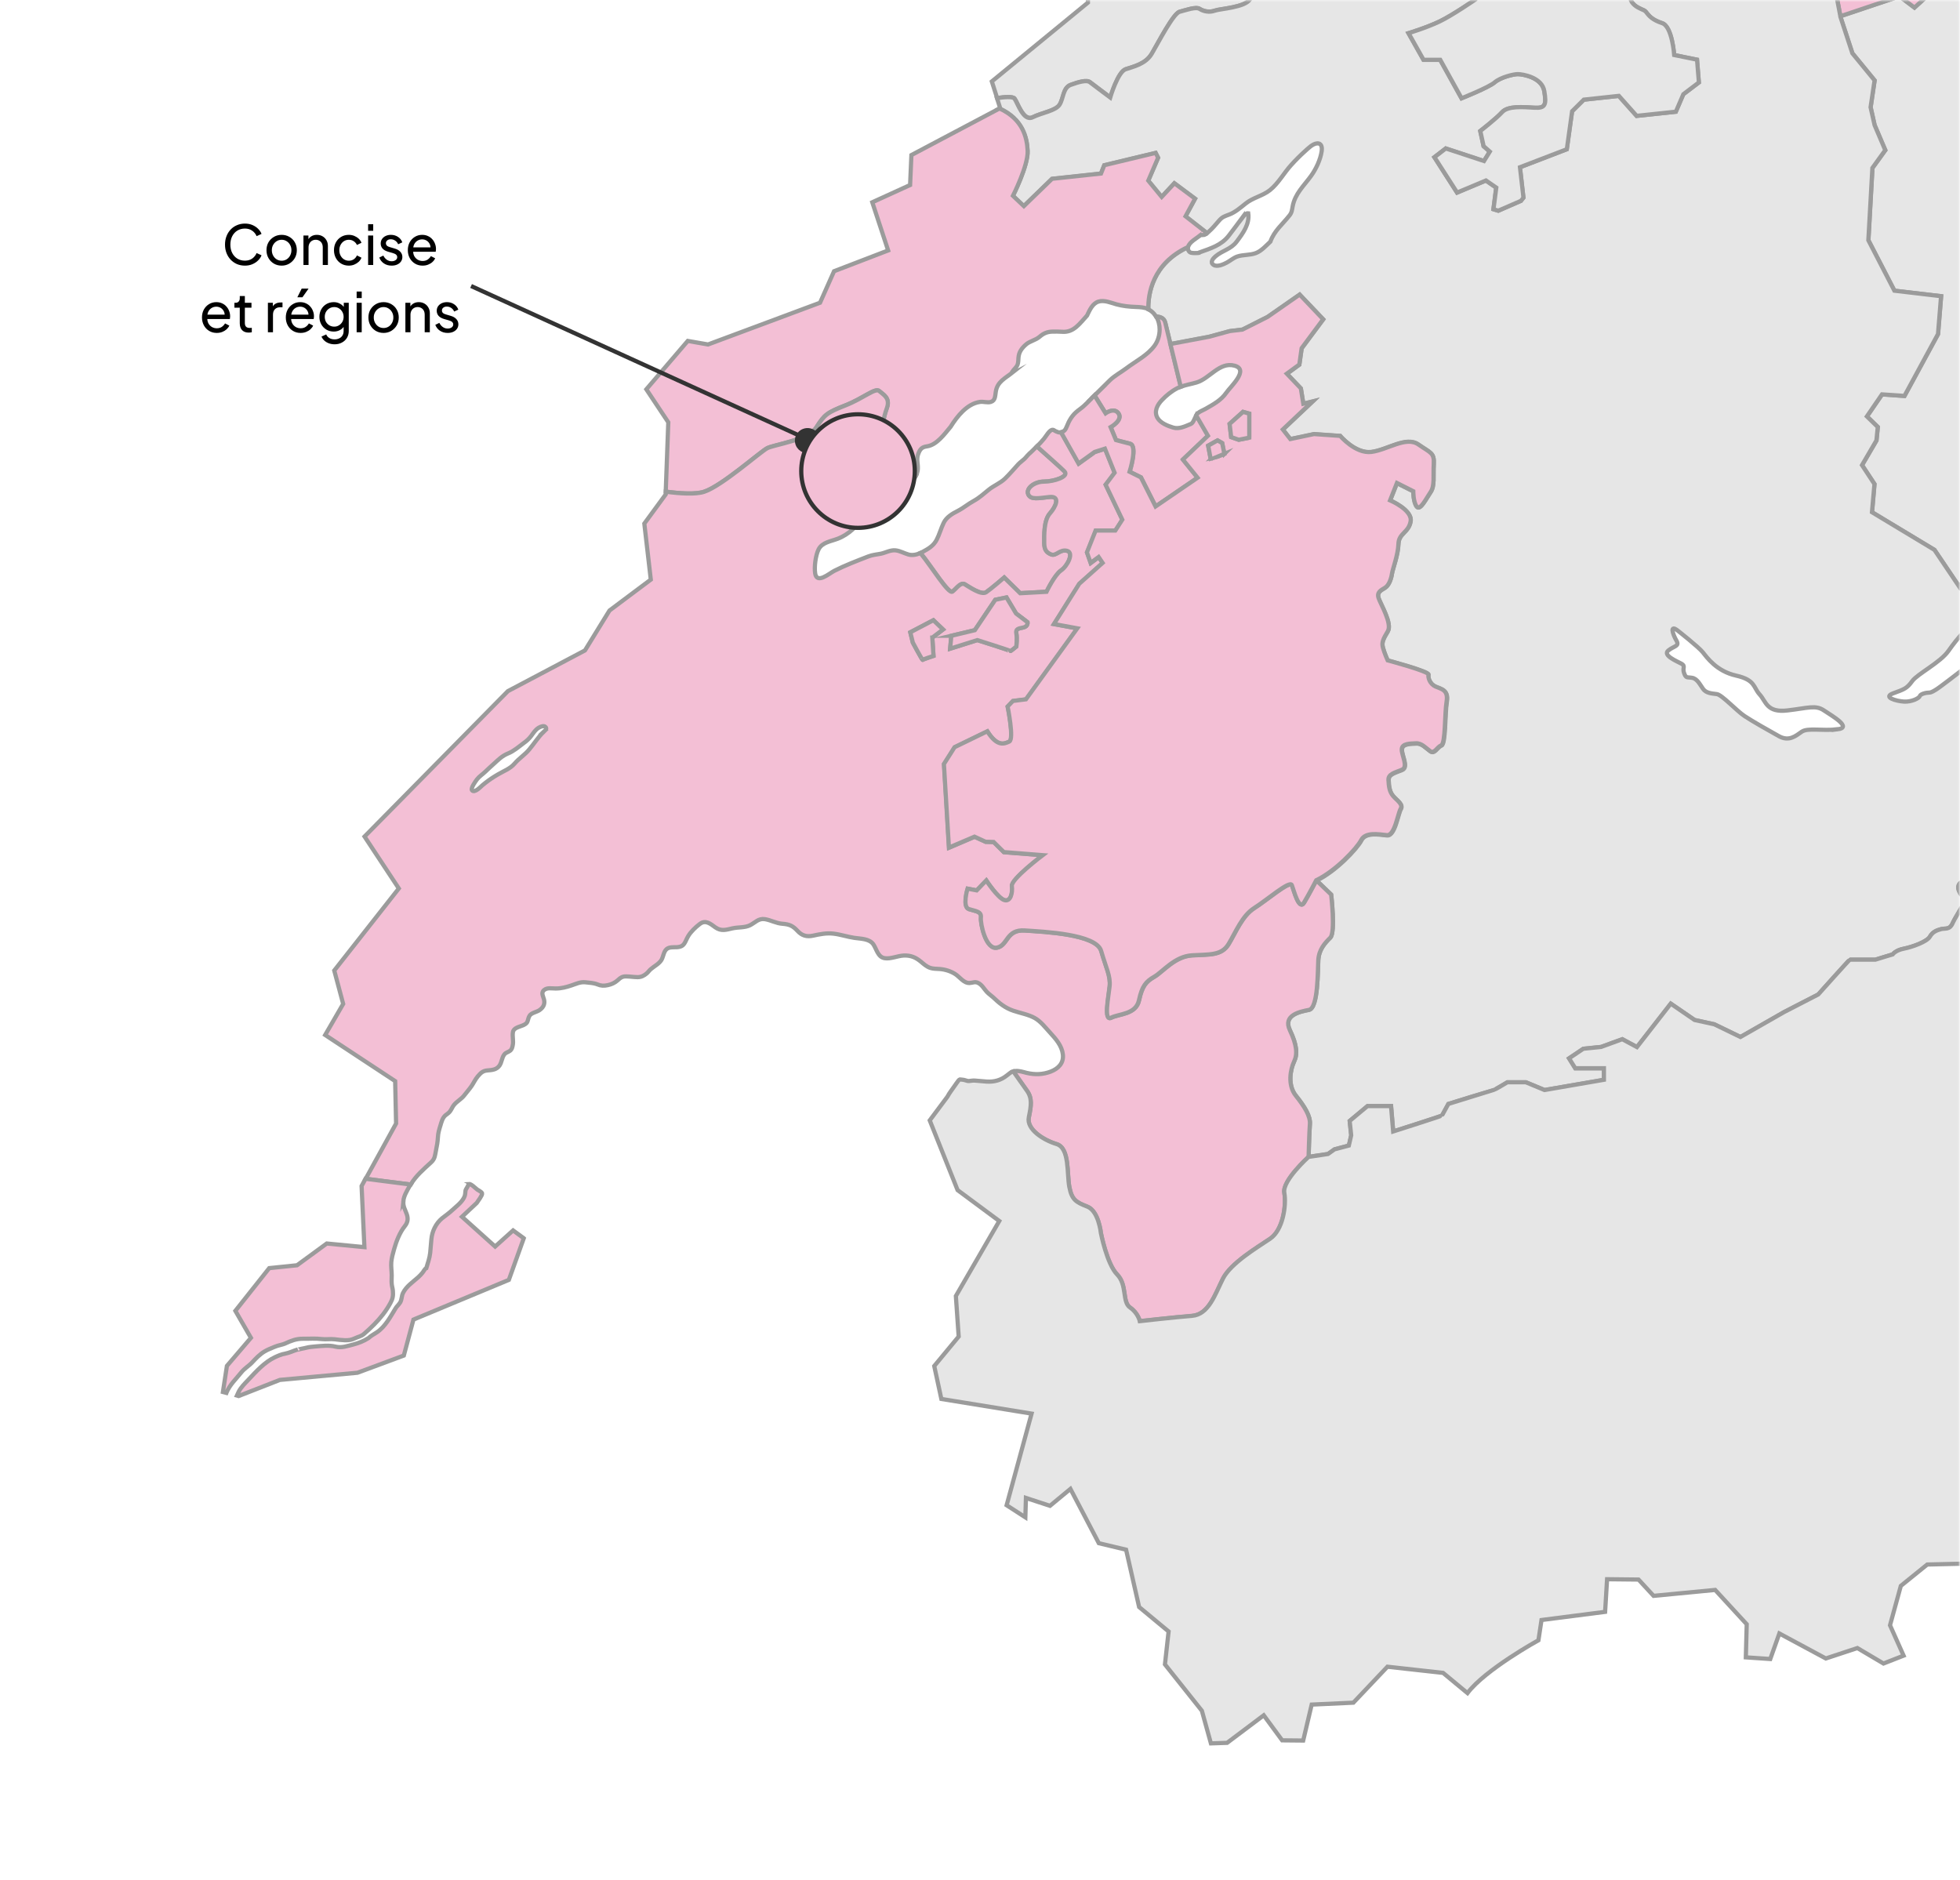 <svg width="466" height="447" viewBox="0 0 466 447" fill="none" xmlns="http://www.w3.org/2000/svg">
<g clip-path="url(#clip0_7160_1611)">
<mask id="mask0_7160_1611" style="mask-type:luminance" maskUnits="userSpaceOnUse" x="0" y="0" width="466" height="447">
<path d="M465.97 0H0V446.182H465.97V0Z" fill="white"/>
</mask>
<g mask="url(#mask0_7160_1611)">
<path d="M1117.02 720.531H-82.981V-468.153H1117.02V720.531ZM-81.79 719.342H1115.81V-466.965H-81.79V719.342Z" fill="#231F20"/>
<path d="M253.69 130.943C251.98 130.508 251.07 132.281 249.93 131.805C248.78 131.34 248.27 130.666 248.27 129.022C248.27 127.377 248.14 123.722 249.61 122.068C251.08 120.424 252.15 117.868 249.54 118.145C246.92 118.423 245.07 118.888 244.47 117.511C243.87 116.134 245.9 114.49 248.23 114.49C250.56 114.49 254.22 113.311 253.11 112.093C252.35 111.251 248.74 108.121 246.53 106.13C246.07 106.595 245.59 107.051 245.12 107.507C245.07 107.546 244.86 107.744 244.8 107.794H244.78C244.61 107.962 244.4 108.16 244.36 108.22C244.11 108.497 243.83 108.854 243.56 109.111C243.1 109.547 242.56 109.894 242.12 110.359C241.03 111.538 240.06 112.727 238.89 113.846C237.75 114.906 236.28 115.461 235.07 116.441C233.87 117.402 232.84 118.373 231.49 119.106C230.17 119.819 229 120.83 227.68 121.493C226.42 122.117 224.99 122.989 224.36 124.317C223.73 125.624 223.35 127.07 222.68 128.368C221.94 129.765 220.76 130.458 219.37 131.211C219.2 131.31 219.02 131.389 218.85 131.468C221.51 134.698 225.55 141.354 226.48 140.641C227.5 139.859 228.43 138.333 229.41 138.918C230.41 139.502 233.33 141.582 234.48 140.79C235.63 140.007 238.77 137.303 238.77 137.303L242.57 141.027L248.83 140.681C248.83 140.681 250.74 136.669 252.29 135.609C253.84 134.549 255.42 131.369 253.71 130.943H253.69Z" fill="#F3BFD5" stroke="#9B9B9B" stroke-miterlimit="10"/>
<path d="M380.911 -26.963L378.771 -21.674C378.771 -21.674 375.311 -21.832 374.241 -21.832C373.171 -21.832 372.391 -20.465 369.691 -18.959C367.001 -17.434 361.351 -17.959 358.281 -17.8C355.221 -17.642 354.271 -18.583 353.051 -19.049C351.831 -19.524 349.511 -20.416 347.551 -20.257C345.601 -20.099 342.051 -23.922 342.051 -23.922C342.051 -23.922 335.241 -17.167 332.801 -14.601C330.371 -12.035 328.151 -11.827 324.931 -10.936C321.701 -10.034 315.041 -12.035 313.771 -11.927C312.511 -11.818 311.451 -12.184 310.131 -13.075C308.811 -13.967 304.111 -13.967 301.831 -13.967C299.551 -13.967 300.621 -11.193 300.031 -8.786C299.451 -6.379 297.761 -6.379 296.651 -5.389C295.541 -4.388 298.451 -2.189 297.231 -0.208C296.021 1.783 290.101 2.041 288.831 2.516C287.561 2.982 286.141 2.675 285.241 2.09C284.341 1.516 281.971 2.397 280.491 2.774C279.001 3.14 275.361 10.213 273.881 12.719C272.401 15.235 269.491 15.809 267.641 16.444C265.791 17.067 263.991 23.15 263.991 23.15C263.991 23.15 259.971 20.158 259.181 19.534C258.391 18.9 256.431 19.485 254.581 20.158C252.731 20.842 252.891 23.407 251.941 24.873C250.991 26.339 247.771 26.755 245.551 27.855C243.321 28.954 241.951 24.348 241.221 23.407C240.791 22.872 238.751 23.051 237.071 23.308L235.811 19.366L258.661 0.624V-13.581L269.641 -16.127L269.871 -22.852L278.551 -23.249L280.561 -30.302L274.811 -35.334C274.811 -35.334 257.171 -31.46 243.641 -33.026L244.861 -40.098L256.471 -48.914L257.091 -55.383L266.411 -61.841L265.731 -74.54L274.631 -77.849L286.101 -72.232C286.101 -72.232 292.971 -76.63 293.171 -76.63C293.301 -76.591 305.811 -71.955 305.811 -71.955L302.441 -58.543L312.471 -54.937L314.531 -48.647L327.621 -54.937L337.881 -52.579L339.151 -48.914L341.671 -49.657L346.791 -46.874L348.661 -44.011L349.811 -39.544L355.781 -39.187L358.071 -36.829L370.571 -36.592C370.571 -36.592 375.511 -33.323 376.351 -32.045C377.191 -30.767 376.801 -29.024 378.331 -28.221C379.861 -27.409 380.901 -26.993 380.901 -26.993L380.911 -26.963Z" fill="#E6E6E6" stroke="#9B9B9B" stroke-miterlimit="10"/>
<path d="M552.841 50.153L552.741 42.099L560.771 39.108L559.511 33.194L554.111 33.977L542.121 27.062L538.421 16.909L532.021 -2.041L529.481 -10.827L519.921 -13.551L520.821 -8.737L517.171 -8.816C517.171 -8.687 517.171 -8.539 517.171 -8.4C517.131 -7.667 517.101 -6.914 516.911 -6.211C516.661 -5.389 516.411 -5.042 516.631 -4.19C516.781 -3.675 517.101 -2.536 516.791 -2.021C516.241 -1.1 515.631 -2.952 515.541 -3.318C515.311 -4.279 514.691 -5.151 514.421 -6.122C514.351 -6.34 514.311 -6.548 514.261 -6.776L513.681 -6.033L512.051 3.556L507.131 4.24L503.271 3.982L502.011 2.209L502.061 1.109L505.871 -1.04L504.541 -2.09L503.491 -3.348L497.941 -3.289L496.351 -1.516L491.381 -2.813L490.591 -4.339L490.281 -7.003L483.351 -5.012L482.031 -3.913L483.611 -1.139L473.521 0.168L470.871 -8.152L470.451 -10.302L461.201 -10.668L461.411 -3.913L455.171 1.793L451.631 -0.882L437.561 3.843V3.942L440.431 12.679L445.711 19.118L444.761 25.507L445.711 29.747L448.251 35.71L445.191 39.95L444.231 57.126L450.421 69.122L461.521 70.43L460.791 79.434L452.811 94.144L447.471 93.777L443.881 99.017L446.471 101.533L446.151 104.733L442.721 110.597L445.681 115.094L445.091 121.791L459.941 130.745L465.871 139.542L466.761 138.076L468.501 138.918L471.201 138.709L472.941 136.362L481.241 135.619L483.571 129.864V127.655L479.601 121.751L483.941 111.746V107.299L488.321 99.859L493.991 102.058L503.121 90.538L502.541 85.248L508.931 81.791L516.701 81.95V80.256L515.221 78.76L516.701 75.462L533.511 71.905L535.481 72.232C535.521 72.024 535.601 71.836 535.711 71.688C536.291 70.895 537.271 71.093 538.131 71.133C538.971 71.172 539.841 71.41 540.541 70.826C541.271 70.192 541.701 69.122 541.711 68.171C541.731 67.22 541.071 66.537 540.931 65.625C540.561 63.416 540.281 61.247 538.591 59.652C538.091 59.187 537.691 58.671 537.181 58.196C536.811 57.869 535.741 57.463 535.961 56.859C536.751 56.859 537.521 56.859 538.301 56.918C539.261 56.997 539.901 56.789 540.561 57.621C541.081 58.255 541.551 58.929 542.071 59.573C542.551 60.187 543.061 61.059 543.811 61.376C544.441 61.653 545.431 61.831 546.121 61.96C546.961 62.138 547.611 61.663 548.291 61.237C548.891 60.851 549.311 60.405 549.731 59.84C549.961 59.533 550.301 59.256 550.511 58.919C550.731 58.572 550.711 58.176 550.851 57.8C551.131 57.047 551.701 56.344 552.101 55.64C552.111 55.62 552.111 55.601 552.141 55.581L550.371 54.154V52.639L552.851 50.172L552.841 50.153ZM509.231 34.789C509.061 35.373 508.231 35.244 508.021 35.779C507.851 36.205 508.201 36.691 508.161 37.136C508.081 37.879 507.331 38.137 506.721 37.909C505.901 37.602 505.361 36.869 504.811 36.235C504.141 35.472 503.461 35.215 502.631 34.739C502.131 34.442 501.561 34.303 501.051 34.016C499.811 33.303 499.061 32.035 498.111 31.025C497.071 29.915 496.091 28.934 495.391 27.567C494.601 25.992 494.681 24.764 495.021 23.09C495.151 22.535 495.241 21.575 495.871 21.347C496.511 21.109 497.251 21.773 497.661 22.159C498.211 22.674 498.661 23.288 499.201 23.823C499.771 24.378 500.431 24.814 501.091 25.279C502.431 26.21 503.581 27.261 504.731 28.419C505.761 29.459 506.891 30.43 507.831 31.53C508.291 32.045 508.711 32.629 508.901 33.303C509.001 33.66 509.331 34.442 509.231 34.799V34.789ZM525.091 18.742C524.681 18.464 524.361 17.959 524.091 17.573C523.571 16.81 523.161 15.988 522.701 15.185C522.701 14.314 522.301 13.561 521.801 12.907C521.351 12.303 520.551 11.57 520.411 10.797C520.271 10.005 520.441 9.44 520.491 8.658C520.521 8.162 520.541 6.934 521.071 6.637C521.881 6.211 522.591 8.568 522.781 9.034C523.241 10.133 523.711 11.421 524.481 12.352C525.211 13.244 525.451 14.284 525.891 15.344C526.051 15.74 526.201 16.077 526.271 16.493C526.321 16.879 526.291 17.523 526.451 17.83C526.141 18.316 525.721 19.177 525.081 18.761L525.091 18.742Z" fill="#E6E6E6" stroke="#9B9B9B" stroke-miterlimit="10"/>
<path d="M559.399 -25.17C558.289 -21.892 557.329 -16.354 555.749 -15.889C554.159 -15.413 548.959 -15.374 549.799 -12.699C550.439 -10.649 552.749 -4.705 554.219 -1.327C554.219 -1.327 550.199 2.724 551.149 4.19C552.099 5.656 553.999 9.064 553.159 10.837C552.319 12.62 551.949 13.71 552.609 15.284C553.269 16.86 553.899 21.04 554.219 22.357C554.529 23.665 555.689 26.755 555.119 29.321C554.539 31.886 553.739 31.47 554.109 33.986L542.119 27.072L538.419 16.919L532.019 -2.031L529.479 -10.817L519.919 -13.541L520.819 -8.727L517.169 -8.806C517.179 -9.985 516.949 -10.877 516.289 -11.927C515.499 -13.175 514.959 -14.66 514.579 -16.067C514.179 -17.583 514.799 -19.376 513.879 -20.703C513.459 -21.327 510.479 -23.397 510.479 -21.584C510.499 -20.852 510.929 -20.089 511.099 -19.375C511.259 -18.652 511.239 -17.979 511.129 -17.256C510.929 -15.889 510.639 -14.155 511.509 -12.947C511.899 -12.422 512.429 -12.006 512.829 -11.461C513.379 -10.678 513.709 -9.767 513.909 -8.836C514.059 -8.152 514.139 -7.449 514.269 -6.756L513.689 -6.013L512.059 3.576L507.139 4.259L503.279 4.002L502.019 2.229L502.069 1.129L505.879 -1.02L504.549 -2.07L503.499 -3.328L497.949 -3.269L496.359 -1.496L491.389 -2.793L490.599 -4.319L490.289 -6.984L483.359 -4.992L482.039 -3.893L483.619 -1.119L473.529 0.188L470.879 -8.133L470.459 -10.282L461.209 -10.649L461.419 -3.893L455.179 1.813L451.639 -0.862L437.569 3.863L435.619 -6.459C435.619 -6.459 438.909 -11.956 440.339 -14.314C441.769 -16.671 443.029 -19.395 445.199 -20.178C447.359 -20.96 450.799 -25.2 450.909 -27.875C450.909 -27.875 467.509 -24.11 469.029 -27.716C470.559 -31.322 471.359 -33.531 472.519 -34.838C473.689 -36.146 476.219 -40.91 475.059 -42.426C473.899 -43.942 471.209 -47.973 468.769 -48.924C466.339 -49.865 464.649 -51.49 464.649 -52.738C464.649 -53.986 464.009 -55.462 464.909 -56.036C465.809 -56.611 466.439 -56.75 465.599 -58.493C464.759 -60.237 462.749 -65.675 462.749 -65.675L459.579 -65.516L457.659 -67.715L457.069 -72.272L451.439 -72.084L443.909 -80.662V-83.941L437.529 -86.299L436.099 -84.297V-82.217L429.239 -75.581L425.679 -79.156L426.469 -82.693L420.089 -86.299L414.539 -84.575L412.539 -87.834L417.159 -90.588L426.239 -91.974L429.969 -94.421L432.319 -99.81L446.529 -101.682L451.079 -97.67L454.219 -91.647L478.059 -92.361L482.189 -95.392L487.999 -96.729L491.379 -102.732L495.879 -102.564L508.109 -112.677L513.229 -111.746L514.939 -108.081L519.479 -111.162L528.969 -109.517L531.119 -104.664L535.979 -99.325L545.829 -98.869L551.139 -101.504L554.159 -98.74L555.359 -98.829L554.949 -93.45L545.509 -80.999L542.649 -80.662L543.179 -69.924L548.489 -57.047L543.569 -47.468C543.569 -47.468 543.329 -46.448 545.039 -46.487C546.749 -46.527 549.279 -45.893 549.249 -44.169C549.199 -42.446 551.259 -33.967 551.669 -33.026C552.069 -32.075 553.689 -24.824 554.679 -25.17C555.669 -25.517 560.549 -28.449 559.439 -25.151L559.399 -25.17Z" fill="#F3BFD5" stroke="#9B9B9B" stroke-miterlimit="10"/>
<path d="M561.879 151.775C560.999 149.418 562.299 146.357 563.359 145.604C564.419 144.841 562.099 141.265 562.099 141.265L561.459 141.513L558.169 140.413L546.279 136.283L528.099 145.079C528.099 145.079 524.399 142.295 524.249 142.147C524.089 141.988 519.859 144.197 519.859 144.197L512.039 140.948L502.259 143.405L493.589 139.74L490.309 135.084L481.219 135.609L472.919 136.352L471.179 138.7L468.479 138.908L466.739 138.066L465.849 139.532L459.919 130.735L445.069 121.781L445.659 115.084L442.699 110.587L446.129 104.723L446.449 101.523L443.859 99.007L447.449 93.767L452.789 94.134L460.769 79.424L461.499 70.42L450.399 69.112L444.209 57.116L445.169 39.94L448.229 35.7L445.689 29.737L444.739 25.497L445.689 19.108L440.409 12.669L437.549 3.933V3.833L435.579 -6.488C435.579 -6.488 432.689 -6.488 431.019 -6.607C429.359 -6.726 428.209 -3.348 428.209 -3.348L424.129 -3.576L423.419 -6.013L424.129 -8.014L421.589 -8.44L418.779 -4.745L413.909 -6.161L404.469 -14.958L394.359 -11.065L385.949 -10.124L386.269 -8.628L386.939 -5.844C386.939 -5.844 387.339 -1.684 387.609 -0.347C387.889 0.991 389.199 1.733 390.179 2.169C391.179 2.595 391.099 2.566 391.569 3.16C392.039 3.744 392.799 4.735 395.179 5.517C397.559 6.3 398.029 13.095 398.029 13.095L403.459 14.195L403.899 19.613L400.209 22.407L398.419 26.567L389.109 27.558L384.869 22.803L376.539 23.704L373.759 26.458L372.499 35.492L361.359 39.771L362.189 47.002L361.599 47.755L356.209 50.103L355.059 49.756L355.729 44.615L353.269 42.921L346.419 45.794L341.029 37.384L343.729 35.304L352.809 38.295L354.189 36.057L352.719 34.759L351.929 31.153C351.929 31.153 355.739 28.201 357.119 26.676C358.509 25.141 362.119 25.458 364.739 25.616C367.349 25.775 367.709 25.022 367.149 21.683C366.599 18.345 361.929 17.632 360.849 17.632C359.769 17.632 356.689 18.415 355.339 19.593C353.989 20.772 347.479 23.377 347.479 23.377L342.409 14.235H338.439L334.869 7.895C334.869 7.895 339.179 6.587 342.239 5.121C345.309 3.655 350.759 -0.109 350.759 -0.109L351.809 -3.834L361.299 -6.894L365.499 -12.996L375.509 -16.037L377.039 -17.424L378.739 -21.644C378.739 -21.644 375.279 -21.802 374.209 -21.802C373.139 -21.802 372.359 -20.436 369.659 -18.93C366.969 -17.404 361.319 -17.929 358.249 -17.771C355.189 -17.612 354.239 -18.553 353.019 -19.019C351.799 -19.494 349.479 -20.386 347.519 -20.227C345.569 -20.069 342.019 -23.893 342.019 -23.893C342.019 -23.893 335.209 -17.137 332.769 -14.571C330.339 -12.006 328.119 -11.798 324.899 -10.906C321.669 -10.005 315.009 -12.006 313.739 -11.897C312.479 -11.788 311.419 -12.154 310.099 -13.046C308.779 -13.937 304.079 -13.937 301.799 -13.937C299.519 -13.937 300.589 -11.164 299.999 -8.757C299.419 -6.35 297.729 -6.35 296.619 -5.359C295.509 -4.359 298.419 -2.159 297.199 -0.178C295.989 1.813 290.069 2.07 288.799 2.546C287.529 3.011 286.109 2.704 285.209 2.12C284.309 1.545 281.939 2.427 280.459 2.803C278.969 3.17 275.329 10.242 273.849 12.749C272.369 15.265 269.459 15.839 267.609 16.473C265.759 17.097 263.959 23.179 263.959 23.179C263.959 23.179 259.939 20.188 259.149 19.564C258.359 18.93 256.399 19.514 254.549 20.188C252.699 20.871 252.859 23.437 251.909 24.903C250.959 26.369 247.739 26.785 245.519 27.884C243.289 28.984 241.919 24.378 241.189 23.437C240.759 22.902 238.719 23.08 237.039 23.338L237.799 25.725L237.609 25.824C243.179 28.37 244.159 32.758 244.299 35.908C244.459 39.365 240.809 46.587 240.809 46.587L243.399 49.043L250.109 42.545L261.739 41.297L262.529 39.316L274.739 36.384L275.319 37.533L272.979 42.981L276.169 46.854L279.189 43.605L284.109 47.27L281.839 51.46L286.969 55.462C287.119 55.333 287.249 55.214 287.369 55.105C288.269 54.323 289.029 53.392 289.809 52.49C290.599 51.559 291.149 51.43 292.239 51.014C293.699 50.46 294.949 49.36 296.149 48.399C297.889 46.983 300.179 46.596 301.929 45.21C303.939 43.605 305.259 41.118 306.999 39.217C308.029 38.078 309.119 36.978 310.259 35.958C310.979 35.314 312.079 34.175 313.129 34.095C314.269 34.006 314.359 35.116 314.229 35.987C313.939 37.968 312.869 40.217 311.719 41.812C310.009 44.179 307.899 46.042 307.339 49.053C307.179 49.895 307.149 50.539 306.579 51.232C304.929 53.332 302.969 54.838 302.039 57.453C301.029 58.394 299.899 59.682 298.579 60.177C297.169 60.702 295.619 60.524 294.229 60.969C293.289 61.277 292.539 61.97 291.689 62.426C290.909 62.842 289.399 63.545 288.529 62.98C287.619 62.386 288.369 61.485 288.979 60.96C290.659 59.523 292.659 59.286 294.039 57.433C295.519 55.462 297.139 53.283 296.779 50.707C296.219 50.628 295.779 51.262 295.469 51.668C295.469 51.648 295.469 51.629 295.469 51.609C294.359 53.094 293.269 54.6 292.129 56.056C290.329 58.344 287.839 59.058 285.159 60.019C285.379 60.177 284.269 60.187 283.939 60.167C283.429 60.138 282.929 60.167 282.629 59.682C282.429 59.375 282.379 59.078 282.449 58.77C273.919 62.733 272.939 70.023 273.009 73.54C273.269 73.669 273.509 73.817 273.739 73.996C274.209 74.362 274.589 74.818 274.889 75.313C275.799 75.333 276.769 75.63 277.039 76.739C277.209 77.463 277.699 79.473 278.269 81.831L287.529 80.088L292.399 78.75L295.409 78.394L301.399 75.372L309.009 70.073L314.599 75.947L309.479 82.831L308.929 86.715L305.959 88.884L309.289 92.371L309.879 96.026L312.069 95.481L305.009 102.148L306.789 104.426L312.419 103.237L318.649 103.673C318.649 103.673 322.249 107.952 326.059 107.487C329.859 107.011 334.309 103.673 337.239 105.714C340.169 107.764 341.039 107.645 340.889 110.429C340.729 113.212 341.169 115.54 340.139 117.026C339.109 118.512 337.679 121.503 336.849 120.483C336.019 119.463 336.019 116.828 336.019 116.828L332.139 114.876L330.509 118.997C330.509 118.997 335.859 121.275 335.389 123.99C334.909 126.694 332.579 126.773 332.489 129.368C332.419 131.964 331.109 135.332 330.949 136.431C330.789 137.531 330.269 139.175 329.319 139.769C328.369 140.364 327.299 140.8 327.779 142.246C328.249 143.702 331.069 148.298 329.959 150.141C328.849 151.983 328.459 152.776 328.819 154.063C329.169 155.361 329.929 157.045 329.929 157.045C329.929 157.045 339.799 159.68 339.639 160.423C339.479 161.176 339.949 162.661 341.349 163.295C342.729 163.929 344.479 164.078 343.999 166.901C343.529 169.724 343.769 176.837 342.739 177.272C341.709 177.698 341.109 179.392 340.079 178.649C339.049 177.906 338.059 176.718 336.709 176.807C335.359 176.886 333.369 176.807 333.339 178.253C333.299 179.709 334.969 182.423 333.379 183.087C331.799 183.751 330.099 184.068 330.179 185.524C330.249 186.98 330.369 188.278 331.289 189.337C332.199 190.397 333.739 191.299 333.069 192.398C332.399 193.508 331.689 198.837 329.779 198.639C327.879 198.451 324.709 197.817 323.679 199.828C322.649 201.829 317.569 207.207 313.009 209.367L316.499 212.715C316.499 212.715 317.559 221.67 316.289 222.928C315.029 224.176 313.599 225.701 313.439 228.217C313.279 230.733 313.439 239.678 311.219 240.094C309.009 240.52 304.989 241.352 306.679 244.918C308.369 248.465 308.529 250.624 307.679 252.397C306.829 254.17 306.039 257.944 308.109 260.51C310.169 263.076 311.599 265.384 311.439 267.266C311.279 269.148 311.129 275.071 311.129 275.071L315.759 274.378L317.299 273.278L320.709 272.377L321.269 269.94L320.909 266.523L325.149 262.986H330.739L331.249 269.029C331.249 269.029 342.829 265.344 342.869 265.225C342.909 265.116 344.369 262.481 344.369 262.481C344.369 262.481 355.149 259.133 355.259 259.133C355.389 259.133 358.399 257.33 358.399 257.33H362.799L367.239 259.173L381.359 256.736V253.992H374.539L373.069 251.634L376.469 249.356L380.679 248.93L385.719 247.088L389.209 248.96L397.249 238.638L402.909 242.521L407.589 243.542L413.819 246.563L424.209 240.629L432.299 236.459C432.299 236.459 439.709 228.178 439.829 228.178H445.889L450.009 226.92C450.009 226.92 450.679 225.939 452.709 225.553C454.729 225.156 458.179 223.898 458.849 222.72C459.519 221.541 460.509 221.194 461.509 220.917C462.499 220.64 463.529 221.194 464.289 219.461C465.049 217.727 467.659 214.231 466.979 213.567C466.309 212.903 464.719 210.932 466.229 209.803C467.739 208.664 475.869 202.185 475.869 202.185C475.869 202.185 480.819 205.642 485.099 205.791C489.379 205.949 492.039 206.098 492.039 206.098L498.939 211.992C498.939 211.992 512.209 211.358 513.209 212.814C514.209 214.27 516.059 216.747 518.839 215.687C521.619 214.627 536.039 208.109 536.039 208.109C536.039 208.109 545.869 201.7 546.819 197.143C547.769 192.596 550.669 180.541 550.669 180.541L554.649 174.162L552.949 169.378L555.899 164.95L561.159 165.267L564.409 162.018C564.409 162.018 562.769 154.143 561.899 151.785L561.879 151.775ZM436.879 173.399C433.289 173.825 429.799 172.983 428.369 173.974C426.949 174.964 425.359 176.381 422.929 175.024C420.499 173.667 416.689 171.517 414.789 170.259C412.889 169.011 409.399 165.178 408.179 165.029C406.959 164.87 405.639 164.821 404.899 163.771C404.159 162.731 403.529 161.364 402.309 161.156C401.089 160.948 400.879 161.324 400.409 160.056C399.929 158.798 400.829 158.382 399.769 157.798C398.719 157.223 395.219 155.817 396.649 154.658C398.079 153.509 399.399 153.717 398.549 152.251C397.709 150.794 396.869 148.298 398.979 150.002C398.979 150.002 403.839 153.816 404.849 155.084C405.849 156.332 408.119 159.591 412.769 160.631C417.409 161.681 416.829 163.454 418.379 165.128C419.909 166.802 420.019 169.496 424.979 168.912C429.949 168.328 431.649 167.565 433.649 168.912C435.659 170.259 440.469 172.993 436.869 173.409L436.879 173.399ZM482.659 148.902C481.449 151.418 477.799 149.318 474.569 152.568C471.339 155.817 461.879 162.83 461.879 162.83C461.879 162.83 459.559 164.662 458.769 164.662C457.979 164.662 456.599 164.979 456.439 165.504C456.279 166.019 454.479 166.911 452.689 166.812C450.889 166.703 447.499 165.772 450.149 164.831C452.789 163.87 453.379 163.672 454.639 161.938C455.899 160.215 461.299 157.54 463.249 154.767C465.209 151.993 468.699 147.545 471.549 147.179C474.409 146.812 483.869 146.396 482.649 148.912L482.659 148.902Z" fill="#E6E6E6" stroke="#9B9B9B" stroke-miterlimit="10"/>
<path d="M286.99 55.413C286.77 55.611 286.52 55.789 286.27 55.858C286.21 55.878 285.51 55.908 285.51 55.858C284.69 56.522 282.72 57.562 282.46 58.731C273.93 62.693 272.95 69.984 273.02 73.5C272.09 73.064 271.05 73.015 270.01 72.975C268.44 72.926 266.94 72.767 265.42 72.351C264.11 71.985 262.54 71.281 261.16 71.707C259.72 72.163 259.04 73.788 258.45 75.026C256.68 76.938 255.28 79.147 252.43 78.879C251.72 78.82 251.01 78.84 250.3 78.84C249.03 78.859 248.11 79.246 247.18 80.058C246.16 80.939 244.84 81.068 243.87 81.96C242.9 82.832 242.26 83.703 242.15 85.001C242.1 85.555 242.13 86.239 241.9 86.774C241.62 87.408 240.98 87.864 240.62 88.468C240.62 88.567 240.66 88.587 240.75 88.547C238.95 89.974 237.14 90.736 236.76 93.094C236.59 94.064 236.68 95.233 235.58 95.56C234.76 95.808 233.82 95.431 232.98 95.56C229.91 96.006 227.6 98.948 226.01 101.474C224.58 103.168 222.73 105.813 220.35 106.13C219.18 106.288 218.72 106.803 218.29 108.002C217.85 109.25 218.29 110.25 218.22 111.489C218.2 112.033 218.03 112.558 217.79 113.044C213.59 111.786 213.43 109.141 213.54 107.15C213.67 104.802 211.24 103.089 210.47 102.157C209.7 101.207 209.97 99.463 210.84 97.016C211.72 94.58 209.97 93.817 209.04 92.965C208.11 92.093 205.31 94.669 201.01 96.363C196.7 98.066 196.04 98.512 194.11 101.573C192.18 104.634 184.07 105.684 182.4 106.546C180.73 107.417 171.62 115.53 167.39 116.907C165.36 117.581 161.61 117.323 158.28 116.887L158.89 100.404L153.67 92.559L163.52 81.058L168.34 81.9L194.97 71.975L198.3 64.486L211.16 59.543L207.39 48.092L216.38 43.991L216.69 36.869L237.64 25.785C243.21 28.33 244.19 32.718 244.33 35.868C244.49 39.326 240.84 46.547 240.84 46.547L243.43 49.004L250.14 42.505L261.77 41.257L262.56 39.276L274.77 36.344L275.35 37.493L273.01 42.941L276.2 46.814L279.22 43.565L284.14 47.23L281.87 51.42L287 55.422L286.99 55.413Z" fill="#F3BFD5" stroke="#9B9B9B" stroke-miterlimit="10"/>
<path d="M316.471 212.665L312.981 209.317C312.981 209.317 311.301 212.566 310.081 214.607C308.861 216.648 307.651 211.675 307.181 210.466C306.701 209.268 301.161 214.082 298.241 215.915C295.341 217.747 293.811 221.729 292.121 224.503C290.421 227.286 287.521 226.91 283.401 227.167C279.281 227.435 276.481 231.09 274.471 232.249C272.461 233.398 271.571 234.448 270.831 237.846C270.091 241.253 266.071 241.035 264.221 241.986C262.371 242.917 263.591 237.004 263.851 234.547C264.121 232.091 263.001 230.149 261.841 226.117C260.681 222.096 248.211 221.561 243.711 221.254C239.221 220.947 239.691 224.82 237.051 225.335C234.411 225.86 233.091 219.629 233.251 218.163C233.411 216.697 232.041 216.697 230.401 216.172C228.751 215.657 230.081 211.308 230.081 211.308L232.251 211.724L234.521 209.367C234.521 209.367 237.271 213.557 238.811 214.032C240.341 214.498 240.821 212.299 240.611 210.674C240.391 209.06 247.951 203.354 247.951 203.354L238.701 202.621L236.271 200.214L234.371 200.164L231.731 198.956L225.651 201.551L224.461 181.68L227.001 177.679L234.771 173.904C237.151 177.679 238.821 176.896 240.001 176.341C241.191 175.796 239.601 168.011 239.601 168.011L240.871 166.683L243.961 166.297L256.171 149.418L250.621 148.397L256.641 138.818L262.191 133.866L261.241 132.459L259.341 133.866L258.461 131.36L260.531 126.169H265.211L266.871 123.584L262.901 115.263L265.041 112.43L262.741 106.704L260.291 107.487L256.481 110.231L252.301 102.791C252.301 102.791 252.251 102.811 252.221 102.811C251.731 102.9 251.401 102.683 251.061 102.554C250.721 102.435 250.511 102.068 250.031 102.237C249.401 102.455 248.701 103.713 248.241 104.277C247.711 104.921 247.131 105.555 246.531 106.15C248.741 108.141 252.341 111.281 253.111 112.113C254.221 113.331 250.561 114.51 248.231 114.51C245.901 114.51 243.871 116.154 244.471 117.531C245.071 118.898 246.921 118.433 249.541 118.165C252.161 117.888 251.081 120.443 249.611 122.088C248.141 123.742 248.271 127.387 248.271 129.042C248.271 130.696 248.781 131.36 249.931 131.825C251.081 132.301 251.991 130.527 253.691 130.963C255.401 131.399 253.821 134.569 252.271 135.629C250.721 136.689 248.811 140.701 248.811 140.701L242.551 141.047L238.751 137.323C238.751 137.323 235.611 140.037 234.461 140.81C233.311 141.592 230.381 139.522 229.391 138.937C228.401 138.343 227.481 139.868 226.461 140.661C225.521 141.374 221.491 134.718 218.831 131.488C217.931 131.885 216.881 132.112 215.941 131.825C214.931 131.528 214.011 130.983 212.951 130.854C211.711 130.706 210.551 131.429 209.391 131.657C208.351 131.865 207.481 131.904 206.461 132.291C203.731 133.351 200.981 134.391 198.381 135.708C197.161 136.322 194.221 138.957 193.811 136.342C193.561 134.777 193.911 132.033 194.621 130.617C195.471 128.943 197.531 128.715 199.141 128.101C201.991 127.001 203.571 125.099 205.551 122.831C206.481 121.771 207.461 120.691 208.721 120.017C209.741 119.483 210.861 119.324 211.911 118.878C213.801 118.096 215.061 116.174 216.501 114.797C217.021 114.302 217.501 113.717 217.811 113.064C213.611 111.806 213.451 109.161 213.561 107.17C213.691 104.822 211.261 103.108 210.491 102.177C209.721 101.226 209.991 99.483 210.861 97.036C211.741 94.6 209.991 93.837 209.061 92.985C208.131 92.113 205.331 94.689 201.031 96.382C196.721 98.086 196.061 98.532 194.131 101.593C192.201 104.654 184.091 105.704 182.421 106.566C180.751 107.437 171.641 115.55 167.411 116.927C165.381 117.6 161.631 117.343 158.301 116.907L158.281 117.541L153.191 124.485L154.731 137.808L144.911 145.158L139.071 154.648L120.751 164.326L86.671 198.897L94.82 211.239L79.471 230.753L81.591 238.688L77.311 246.077L93.951 257.043L94.171 267.127L86.941 280.272L97.641 281.639C98.9 279.539 100.721 277.994 102.511 276.349C103.441 275.497 103.421 274.655 103.661 273.506C103.891 272.407 104.061 271.466 104.121 270.336C104.161 269.376 104.431 268.514 104.711 267.612C104.961 266.77 105.211 265.77 105.911 265.176C106.261 264.888 106.641 264.68 106.941 264.304C107.321 263.828 107.521 263.254 107.891 262.769C108.621 261.827 109.721 261.332 110.421 260.381C110.981 259.648 111.611 258.955 112.131 258.192C112.631 257.449 113.011 256.597 113.611 255.894C114.281 255.111 114.811 254.586 115.861 254.507C117.001 254.408 118.021 254.359 118.741 253.378C119.321 252.546 119.291 251.526 119.891 250.723C120.241 250.228 120.801 250.188 121.261 249.832C121.721 249.485 121.801 249.019 121.901 248.524C122.131 247.474 121.771 246.454 121.951 245.404C122.111 244.364 123.451 244.166 124.291 243.799C124.751 243.601 125.181 243.393 125.391 242.917C125.581 242.442 125.621 241.937 125.911 241.491C126.371 240.778 127.581 240.659 128.301 240.144C129.091 239.589 129.541 238.866 129.391 237.885C129.241 236.974 128.511 236.092 129.361 235.389C130.121 234.755 131.211 235.033 132.151 235.023C133.431 235.023 134.661 234.706 135.871 234.29C137.001 233.923 137.931 233.418 139.191 233.547C140.091 233.646 141.211 233.705 142.061 234.052C142.921 234.409 143.591 234.428 144.541 234.22C145.381 234.042 146.191 233.666 146.831 233.091C147.521 232.467 147.941 232.12 148.911 232.15C149.821 232.17 150.671 232.308 151.571 232.328C152.451 232.328 153.111 231.992 153.771 231.427C154.101 231.14 154.351 230.753 154.691 230.456C155.501 229.753 156.671 229.178 157.241 228.267C157.731 227.475 157.761 226.276 158.491 225.652C159.131 225.127 160.091 225.236 160.871 225.206C162.851 225.117 162.781 223.978 163.641 222.541C164.241 221.531 165.411 220.412 166.361 219.699C167.761 218.609 168.921 219.659 170.111 220.511C171.481 221.462 172.641 221.075 174.161 220.719C175.521 220.412 177.081 220.61 178.341 219.976C179.581 219.342 180.331 218.292 181.881 218.54C183.331 218.787 184.551 219.54 186.071 219.639C187.721 219.768 188.511 220.134 189.621 221.333C190.641 222.452 191.781 222.779 193.261 222.472C194.921 222.116 196.481 221.779 198.201 221.987C199.871 222.185 201.461 222.74 203.121 222.987C204.621 223.215 206.691 223.146 207.651 224.533C208.411 225.642 208.711 227.544 210.301 227.811C211.731 228.059 213.401 227.257 214.861 227.187C216.541 227.118 217.701 227.603 218.981 228.673C219.631 229.218 220.271 229.802 221.091 230.1C221.811 230.357 222.591 230.337 223.361 230.387C224.661 230.476 225.961 230.872 227.081 231.575C228.161 232.249 229.141 233.804 230.551 233.715C231.241 233.675 231.781 233.349 232.471 233.656C233.451 234.092 233.911 235.052 234.591 235.795C235.051 236.3 235.611 236.657 236.101 237.103C237.561 238.5 238.971 239.659 240.931 240.312C242.611 240.887 244.421 241.174 245.981 242.026C247.451 242.838 248.551 244.324 249.681 245.543C251.031 247.009 252.461 248.633 252.701 250.684C252.941 252.754 251.641 254.071 249.801 254.785C247.911 255.498 246.061 255.547 244.111 255.092C243.241 254.874 242.291 254.547 241.381 254.646C241.211 254.656 241.071 254.695 240.921 254.745C242.331 256.736 243.671 258.638 244.181 259.361C245.451 261.144 245.191 262.877 244.611 265.701C244.031 268.524 248.101 271.099 251.221 272.04C254.341 272.981 253.651 279.103 254.241 282.194C254.821 285.284 255.831 285.859 258.521 286.909C261.221 287.949 261.751 293.199 261.751 293.199C261.751 293.199 263.181 300.579 265.611 303.045C268.041 305.502 266.771 309.593 268.671 310.89C270.581 312.198 271.001 314.139 271.001 314.139C271.001 314.139 279.401 313.198 283.421 312.881C287.431 312.564 288.921 307.691 290.771 304.036C292.621 300.371 298.851 296.656 301.971 294.556C305.091 292.466 305.881 286.503 305.361 283.62C304.831 280.747 311.121 275.091 311.121 275.091C311.121 275.091 311.281 269.168 311.431 267.286C311.591 265.403 310.161 263.095 308.101 260.53C306.041 257.964 306.831 254.19 307.671 252.417C308.521 250.644 308.361 248.485 306.671 244.938C304.981 241.372 309.001 240.54 311.211 240.114C313.431 239.688 313.281 230.743 313.431 228.237C313.591 225.721 315.021 224.206 316.281 222.948C317.551 221.69 316.491 212.735 316.491 212.735L316.471 212.665ZM226.181 151.161L231.771 149.824L236.641 142.593L239.301 142.048L241.571 145.852L244.301 147.932C244.301 147.932 244.461 148.952 243.271 149.19C242.081 149.428 241.441 149.546 241.651 150.606C241.851 151.666 241.651 153.707 241.651 153.707C241.651 153.707 240.221 154.895 240.221 154.777C240.221 154.648 232.371 152.181 232.371 152.181L225.911 154.222L226.191 151.161H226.181ZM129.201 174.043C127.961 175.252 126.951 176.856 125.831 178.194C124.771 179.481 123.451 180.264 122.351 181.542C121.291 182.79 119.721 183.325 118.351 184.147C117.331 184.741 116.401 185.355 115.471 186.079C115.221 186.277 114.981 186.465 114.731 186.673C114.331 187.01 112.811 188.674 112.211 187.881C111.861 187.396 113.131 185.653 113.441 185.256C113.961 184.583 114.761 184.088 115.381 183.483C116.011 182.859 116.681 182.275 117.341 181.671C118.491 180.63 119.341 179.729 120.801 179.135C122.151 178.59 123.311 177.57 124.461 176.708C125.151 176.222 125.781 175.668 126.291 174.984C126.841 174.261 127.281 173.488 128.101 173.013C128.501 172.785 129.261 172.448 129.661 172.815C130.211 173.31 129.531 173.716 129.191 174.043H129.201ZM221.661 151.597L221.941 155.945C221.941 155.945 219.441 156.768 219.371 156.886C219.291 157.005 217.031 152.776 217.031 152.776L216.431 150.339L221.911 147.466L224.211 149.665L221.671 151.597H221.661Z" fill="#F3BFD5" stroke="#9B9B9B" stroke-miterlimit="10"/>
<path d="M570.131 211.932L565.071 222.898L554.411 225.256L553.921 237.35L552.041 238.5L540.511 241.372L534.101 249.663L540.311 256.548L530.661 262.967L528.901 269.653L521.691 272.11L514.881 280.936L502.741 283.204C502.741 283.204 494.981 290.831 493.161 294.437L497.271 297.914L500.381 302.867L504.821 303.937L511.031 316.17L509.681 324.867L506.171 330.613L501.041 331.544L499.161 336.952L484.861 339.498L480.941 350.989L482.901 354.862L479.871 360.409L480.271 364.966L472.371 371.642L458.211 371.979L451.931 377.06L449.361 386.421L452.591 393.643L447.811 395.515L441.601 391.84L434.101 394.316L423.051 388.373L420.891 394.445L415.081 394.049L415.291 386.174L407.791 378.021L393.151 379.428L389.571 375.555L382.091 375.476L381.621 383.232L366.501 385.173L365.771 389.987C365.771 389.987 353.151 396.931 348.901 402.548L343.101 397.744L329.871 396.277L321.771 404.826L311.861 405.282L309.841 413.83L304.841 413.781L300.461 407.828L291.751 414.375L287.901 414.504L285.751 406.748L276.971 395.723L277.841 387.897L270.831 382.083L267.731 368.452L261.251 366.907L254.501 354L249.641 358.022L243.921 356.15L243.781 360.756L239.331 357.883L245.261 336.1L223.811 332.614L222.121 324.788L227.931 317.775L227.261 308.146L237.581 290.306L227.671 282.956L221.051 266.384L225.241 260.768C225.761 259.767 226.501 258.895 227.121 257.964C227.291 257.717 227.451 257.469 227.641 257.241C227.751 257.083 227.911 256.835 228.071 256.726C228.221 256.617 228.161 256.657 228.321 256.657C228.481 256.676 228.651 256.706 228.821 256.706C229.341 256.706 229.881 257.063 230.391 257.023C230.881 256.984 231.341 256.865 231.851 256.924C232.751 257.013 233.641 257.093 234.541 257.152C236.401 257.271 237.991 256.835 239.441 255.656C239.911 255.28 240.351 254.884 240.911 254.715C242.321 256.706 243.661 258.608 244.171 259.331C245.441 261.114 245.181 262.848 244.601 265.671C244.021 268.494 248.091 271.069 251.211 272.011C254.331 272.952 253.641 279.073 254.231 282.164C254.811 285.254 255.821 285.829 258.511 286.879C261.211 287.919 261.741 293.169 261.741 293.169C261.741 293.169 263.171 300.549 265.601 303.015C268.031 305.472 266.761 309.563 268.661 310.861C270.571 312.168 270.991 314.11 270.991 314.11C270.991 314.11 279.391 313.169 283.411 312.852C287.421 312.535 288.911 307.661 290.761 304.006C292.611 300.341 298.841 296.626 301.961 294.526C305.081 292.436 305.871 286.473 305.351 283.59C304.821 280.718 311.111 275.061 311.111 275.061L315.741 274.368L317.281 273.269L320.691 272.367L321.251 269.93L320.891 266.513L325.131 262.977H330.721L331.231 269.019C331.231 269.019 342.811 265.334 342.851 265.215C342.891 265.106 344.351 262.471 344.351 262.471C344.351 262.471 355.131 259.123 355.241 259.123C355.371 259.123 358.381 257.32 358.381 257.32H362.781L367.221 259.163L381.341 256.726V253.982H374.521L373.051 251.625L376.451 249.346L380.661 248.92L385.701 247.078L389.191 248.95L397.231 238.628L402.891 242.511L407.571 243.532L413.801 246.553L424.191 240.619L432.281 236.449C432.281 236.449 439.691 228.168 439.811 228.168H445.871L449.991 226.91C449.991 226.91 450.661 225.929 452.691 225.543C454.711 225.147 458.161 223.889 458.831 222.71C459.501 221.531 460.491 221.184 461.491 220.907C462.481 220.63 463.511 221.184 464.271 219.451C465.031 217.717 467.641 214.221 466.961 213.557C466.291 212.893 464.701 210.922 466.211 209.793C467.721 208.654 475.851 202.175 475.851 202.175C475.851 202.175 480.801 205.632 485.081 205.781C489.361 205.939 492.021 206.088 492.021 206.088L498.921 211.982C498.921 211.982 512.191 211.348 513.191 212.804C514.191 214.26 516.041 216.737 518.821 215.677C521.601 214.617 536.021 208.099 536.021 208.099C536.021 208.099 545.851 201.69 546.801 197.133C547.751 192.587 550.651 180.531 550.651 180.531L554.631 174.152L555.041 175.311L559.961 179.214C559.961 179.214 558.061 187.069 557.341 190.388C556.631 193.716 556.681 195.598 557.871 198.738C559.061 201.878 560.651 206.673 560.651 206.673L570.141 211.932H570.131Z" fill="#E6E6E6" stroke="#9B9B9B" stroke-miterlimit="10"/>
<path d="M95.9 285.581C95.79 286.849 96.33 287.592 96.71 288.682C97.09 289.781 96.94 290.643 96.27 291.495C95.04 293.011 94.22 295.15 93.7 297.003C93.42 298.003 93.12 299.063 93.03 300.093C92.94 301.133 93.13 302.173 93.13 303.204C93.13 303.867 93.07 304.571 93.13 305.244C93.17 305.799 93.37 306.344 93.41 306.898C93.51 308.087 93.38 308.8 92.81 309.83C92.29 310.772 91.71 311.683 91.05 312.525C89.73 314.229 88.16 315.754 86.53 317.161C85.84 317.755 85.19 317.795 84.4 318.181C83.61 318.567 82.91 318.676 82.01 318.656C81.14 318.627 80.39 318.518 79.53 318.419C78.54 318.31 77.52 318.498 76.54 318.379C75.01 318.181 73.52 318.32 71.99 318.3C70.46 318.29 69.21 318.775 67.84 319.409C67.05 319.766 66.17 319.845 65.34 320.202C64.55 320.539 63.63 320.875 62.88 321.331C61.75 322.015 60.86 322.946 59.97 323.906C59.16 324.778 58.14 325.333 57.39 326.274C56.1 327.889 54.66 329.176 53.86 331.088C53.85 331.128 53.83 331.148 53.82 331.177L53 330.959L53.95 324.758L59.66 318.082L55.96 311.663L64.01 301.51L70.62 300.826L77.69 295.655L86.64 296.517L85.97 281.986L86.91 280.262L97.61 281.629C97.54 281.738 97.48 281.857 97.41 281.976C96.8 283.036 96 284.353 95.89 285.601L95.9 285.581Z" fill="#F3BFD5" stroke="#9B9B9B" stroke-miterlimit="10"/>
<path d="M124.53 294.407L120.98 304.303L98.3 313.743L96.01 322.292L84.99 326.383L66.54 328.087L56.74 331.92L56.32 331.801C56.45 331.494 56.59 331.187 56.75 330.89C57.33 329.781 58.17 328.998 59.01 328.097C60.84 326.145 62.89 323.847 65.39 322.678C66.17 322.322 66.9 321.995 67.73 321.856C68.79 321.668 69.77 321.153 70.81 320.846C70.71 320.885 70.64 320.925 70.86 320.885C71.12 320.836 71.35 320.747 71.61 320.697C72.05 320.628 72.46 320.519 72.9 320.42C73.51 320.261 74.23 320.202 74.85 320.142C76.44 320.023 78.23 319.776 79.8 320.182C81.22 320.529 82.62 320.023 84.03 319.657C85.32 319.32 86.51 318.845 87.62 318.131C88.11 317.636 88.99 317.181 89.61 316.764C91.63 315.397 92.84 313.04 94.08 311.019C94.08 310.999 94.25 310.762 94.39 310.613C94.65 310.316 94.94 310.009 95.14 309.682C95.56 308.949 95.46 308.166 95.81 307.433C96.6 305.829 98.14 304.828 99.42 303.689C99.76 303.382 100.12 303.005 100.42 302.639C100.68 302.352 101.03 301.599 101.36 301.5C101.72 300.252 102.14 299.162 102.28 297.874C102.39 296.795 102.46 295.764 102.56 294.685C102.72 292.783 103.61 290.891 105.1 289.663C105.92 289.019 106.76 288.434 107.52 287.731C108.52 286.8 109.7 285.958 110.33 284.729C110.66 284.125 110.59 283.67 110.68 283.036C110.72 282.768 111.55 281.649 111.38 281.48C112.02 281.411 112.98 282.461 113.48 282.837C113.79 283.065 114.5 283.343 114.62 283.729C114.74 284.135 113.61 285.601 113.35 286.007L109.84 289.296L117.72 296.379L121.99 292.545L124.5 294.378L124.53 294.407Z" fill="#F3BFD5" stroke="#9B9B9B" stroke-miterlimit="10"/>
<path d="M472.501 -34.878C471.341 -33.57 470.551 -31.361 469.011 -27.756C467.481 -24.15 450.891 -27.914 450.891 -27.914C450.781 -25.25 447.341 -21.01 445.181 -20.218C443.001 -19.435 441.741 -16.711 440.321 -14.353C438.891 -11.996 435.601 -6.498 435.601 -6.498C435.601 -6.498 432.711 -6.498 431.041 -6.617C429.381 -6.736 428.231 -3.358 428.231 -3.358L424.151 -3.586L423.441 -6.023L424.151 -8.024L421.611 -8.45L418.801 -4.755L413.931 -6.171L404.491 -14.967L394.381 -11.075L385.971 -10.133L386.291 -8.638L386.961 -5.854C386.961 -5.854 387.361 -1.694 387.631 -0.357C387.911 0.981 389.221 1.724 390.201 2.159C391.201 2.585 391.121 2.556 391.591 3.15C392.061 3.734 392.821 4.725 395.201 5.508C397.581 6.29 398.051 13.085 398.051 13.085L403.481 14.185L403.921 19.603L400.231 22.397L398.441 26.557L389.131 27.548L384.891 22.793L376.561 23.694L373.781 26.448L372.521 35.482L361.381 39.761L362.211 46.993L361.621 47.745L356.231 50.093L355.081 49.746L355.751 44.605L353.291 42.911L346.441 45.784L341.051 37.374L343.751 35.294L352.831 38.285L354.211 36.047L352.741 34.749L351.951 31.143C351.951 31.143 355.761 28.192 357.141 26.666C358.531 25.131 362.141 25.448 364.761 25.606C367.371 25.765 367.731 25.012 367.171 21.674C366.621 18.335 361.951 17.622 360.871 17.622C359.791 17.622 356.711 18.405 355.361 19.584C354.011 20.762 347.501 23.367 347.501 23.367L342.431 14.225H338.461L334.891 7.885C334.891 7.885 339.201 6.577 342.261 5.111C345.331 3.645 350.781 -0.119 350.781 -0.119L351.831 -3.843L361.321 -6.904L365.521 -13.006L375.531 -16.047L377.061 -17.434L378.761 -21.654L380.901 -26.944C380.901 -26.944 379.861 -27.369 378.331 -28.172C376.801 -28.974 377.191 -30.718 376.351 -31.995C375.501 -33.273 370.571 -36.542 370.571 -36.542L358.071 -36.78L355.781 -39.137L356.711 -45.536L363.651 -45.348L365.321 -42.753L372.141 -45.309L373.371 -50.767L378.841 -51.43L379.831 -50.172L383.161 -50.767L385.381 -55.67L391.141 -57.364L392.611 -65.259L390.581 -66.358L391.611 -72.678C391.611 -72.678 394.241 -71.4 396.301 -70.984C398.361 -70.558 399.741 -75.59 399.741 -75.59H400.901L402.331 -71.668L408.781 -69.825C408.781 -69.825 408.991 -68.884 409.461 -66.953C409.941 -65.011 407.671 -64.645 406.611 -63.654C405.561 -62.654 403.451 -49.509 403.451 -49.509L394.461 -48.885C394.461 -48.885 394.091 -41.713 394.881 -41.129C395.671 -40.554 397.471 -35.581 397.471 -35.581C397.471 -35.581 410.471 -37.364 412.591 -37.78C414.711 -38.206 415.021 -34.749 416.501 -33.798C417.981 -32.857 419.251 -30.034 419.251 -30.034L427.391 -28.41C427.391 -28.41 427.611 -29.093 427.441 -30.718C427.281 -32.342 428.821 -33.234 430.461 -34.64C432.101 -36.057 436.381 -38.88 439.131 -39.514C441.871 -40.148 446.001 -44.962 446.001 -44.962L460.431 -52.451L460.641 -55.442L457.531 -59.157L459.591 -65.546L462.761 -65.704C462.761 -65.704 464.771 -60.266 465.611 -58.523C466.461 -56.779 465.821 -56.651 464.921 -56.066C464.021 -55.492 464.661 -54.026 464.661 -52.768C464.661 -51.51 466.351 -49.895 468.781 -48.954C471.211 -48.003 473.911 -43.981 475.071 -42.456C476.241 -40.94 473.701 -36.166 472.531 -34.868L472.501 -34.878Z" fill="#E6E6E6" stroke="#9B9B9B" stroke-miterlimit="10"/>
<path d="M281.27 109.26L284.76 113.579L274.77 120.414L271.28 113.5L268.59 112.162C268.59 112.162 270.57 105.961 268.67 105.496C266.77 105.02 265.35 104.624 265.35 104.624L264.08 101.563C264.08 101.563 267.01 99.919 265.97 98.334C264.95 96.769 262.88 98.264 262.88 98.264L260.25 94.015C260.44 93.827 260.62 93.648 260.7 93.569C260.7 93.569 260.68 93.579 260.66 93.589C261.73 92.529 262.79 91.479 263.87 90.419C265.04 89.29 266.51 88.527 267.81 87.547C270.1 85.813 272.82 84.515 274.54 82.138C275.3 81.078 275.71 79.711 275.71 78.354C275.71 77.254 275.45 76.175 274.89 75.254C275.8 75.273 276.77 75.571 277.04 76.68C277.21 77.403 277.7 79.414 278.27 81.772C279.18 85.496 280.29 90.092 280.74 91.935C280.44 92.044 280.14 92.182 279.85 92.331C278.53 93.024 277.28 94.035 276.27 95.105C275.17 96.234 274.32 97.819 275.18 99.344C275.9 100.592 277.62 101.266 278.94 101.662C280.37 102.088 281.84 101.325 283.15 100.79C283.69 100.573 284.02 99.473 284.42 98.74L287.22 103.584L281.27 109.24V109.26Z" fill="#F3BFD5" stroke="#9B9B9B" stroke-miterlimit="10"/>
<path d="M221.66 151.597L221.94 155.945C221.94 155.945 219.44 156.768 219.37 156.886C219.29 157.005 217.03 152.776 217.03 152.776L216.43 150.339L221.91 147.466L224.21 149.665L221.67 151.597H221.66Z" fill="#F3BFD5" stroke="#9B9B9B" stroke-miterlimit="10"/>
<path d="M243.26 149.2C242.07 149.437 241.43 149.556 241.64 150.616C241.84 151.676 241.64 153.717 241.64 153.717C241.64 153.717 240.21 154.905 240.21 154.786C240.21 154.658 232.36 152.191 232.36 152.191L225.9 154.232L226.18 151.171L231.77 149.834L236.64 142.602L239.3 142.058L241.57 145.861L244.3 147.942C244.3 147.942 244.46 148.962 243.27 149.2H243.26Z" fill="#F3BFD5" stroke="#9B9B9B" stroke-miterlimit="10"/>
<path d="M341.34 163.256C339.95 162.622 339.48 161.136 339.63 160.383C339.79 159.63 329.92 157.005 329.92 157.005C329.92 157.005 329.16 155.312 328.81 154.024C328.45 152.736 328.85 151.944 329.95 150.101C331.06 148.259 328.25 143.662 327.77 142.206C327.29 140.76 328.36 140.324 329.31 139.73C330.26 139.145 330.79 137.501 330.94 136.392C331.1 135.292 332.41 131.924 332.48 129.329C332.56 126.734 334.9 126.654 335.38 123.95C335.85 121.236 330.5 118.958 330.5 118.958L332.13 114.837L336.01 116.788C336.01 116.788 336.01 119.423 336.84 120.443C337.67 121.464 339.1 118.482 340.13 116.986C341.15 115.5 340.72 113.173 340.88 110.389C341.04 107.606 340.17 107.725 337.23 105.674C334.3 103.633 329.85 106.972 326.05 107.447C322.24 107.913 318.64 103.633 318.64 103.633L312.41 103.198L306.78 104.386L305 102.108L312.06 95.441L309.87 95.986L309.28 92.331L305.95 88.844L308.92 86.675L309.47 82.792L314.59 75.907L309 70.033L301.39 75.333L295.4 78.354L292.39 78.711L287.52 80.048L278.26 81.791C279.17 85.516 280.28 90.112 280.73 91.955C281.94 91.499 283.24 91.311 284.49 90.934C287.59 90.023 289.93 85.972 293.51 86.942C297.09 87.893 292.55 91.915 291.54 93.401C290.34 95.144 288.47 96.155 286.68 97.175C286.06 97.531 285.26 97.809 284.73 98.284C284.6 98.403 284.5 98.562 284.39 98.76L287.19 103.604L281.24 109.26L284.73 113.579L274.74 120.414L271.25 113.5L268.56 112.162C268.56 112.162 270.54 105.961 268.64 105.496C266.74 105.02 265.32 104.624 265.32 104.624L264.05 101.563C264.05 101.563 266.98 99.919 265.94 98.334C264.92 96.769 262.85 98.265 262.85 98.265L260.22 94.015C260 94.233 259.76 94.461 259.7 94.51C259.63 94.6 259.56 94.689 259.39 94.867C259 95.283 258.4 95.838 257.92 96.303C257.39 96.828 256.84 97.195 256.24 97.67C254.91 98.71 254.2 99.948 253.61 101.444C253.33 102.128 253.08 102.593 252.26 102.762L256.44 110.201L260.25 107.457L262.7 106.675L265 112.4L262.86 115.233L266.83 123.554L265.17 126.139H260.49L258.42 131.33L259.3 133.836L261.2 132.429L262.15 133.836L256.6 138.789L250.58 148.368L256.13 149.388L243.92 166.267L240.83 166.654L239.56 167.981C239.56 167.981 241.15 175.767 239.96 176.312C238.78 176.856 237.11 177.649 234.73 173.875L226.96 177.649L224.42 181.651L225.61 201.522L231.69 198.926L234.33 200.135L236.23 200.184L238.66 202.591L247.91 203.324C247.91 203.324 240.35 209.03 240.57 210.645C240.78 212.269 240.3 214.468 238.77 214.003C237.24 213.527 234.48 209.337 234.48 209.337L232.21 211.695L230.04 211.279C230.04 211.279 228.72 215.627 230.36 216.142C232 216.667 233.37 216.667 233.21 218.133C233.05 219.599 234.37 225.83 237.01 225.305C239.65 224.79 239.18 220.907 243.67 221.224C248.17 221.531 260.64 222.066 261.8 226.088C262.96 230.119 264.07 232.061 263.81 234.517C263.56 236.974 262.34 242.898 264.18 241.957C266.03 241.006 270.05 241.224 270.79 237.816C271.53 234.418 272.43 233.368 274.43 232.219C276.44 231.06 279.24 227.405 283.36 227.138C287.48 226.88 290.39 227.247 292.08 224.473C293.77 221.699 295.3 217.717 298.2 215.885C301.12 214.052 306.66 209.238 307.14 210.437C307.61 211.635 308.82 216.618 310.04 214.577C311.26 212.537 312.94 209.288 312.94 209.288C317.5 207.128 322.58 201.749 323.61 199.748C324.64 197.738 327.81 198.372 329.71 198.56C331.62 198.758 332.33 193.429 333 192.319C333.67 191.22 332.13 190.318 331.22 189.258C330.31 188.198 330.19 186.911 330.11 185.445C330.03 183.989 331.73 183.681 333.31 183.008C334.9 182.344 333.24 179.63 333.27 178.174C333.31 176.728 335.29 176.807 336.64 176.728C337.99 176.638 338.98 177.827 340.01 178.57C341.04 179.323 341.63 177.629 342.67 177.193C343.7 176.757 343.46 169.645 343.93 166.822C344.41 163.999 342.67 163.84 341.28 163.216L341.34 163.256ZM287.86 109.21L287.25 105.961L289.48 104.713L290.58 105.347L291.1 107.913C291.1 107.913 287.94 109.22 287.85 109.22L287.86 109.21ZM297.02 104.059L294.51 104.555L292.71 103.921L292.34 100.781L295.53 97.928L297.01 98.344V104.059H297.02Z" fill="#F3BFD5" stroke="#9B9B9B" stroke-miterlimit="10"/>
<path d="M291.11 107.903C291.11 107.903 287.95 109.21 287.86 109.21L287.25 105.961L289.48 104.713L290.58 105.347L291.1 107.913L291.11 107.903Z" fill="#F3BFD5" stroke="#9B9B9B" stroke-miterlimit="10"/>
<path d="M297.02 98.344V104.059L294.52 104.555L292.72 103.921L292.35 100.781L295.54 97.928L297.02 98.344Z" fill="#F3BFD5" stroke="#9B9B9B" stroke-miterlimit="10"/>
</g>
<path d="M191 104L112 68" stroke="#333333" stroke-miterlimit="10"/>
<path d="M192 107.742C193.663 107.742 195.01 106.407 195.01 104.76C195.01 103.113 193.663 101.778 192 101.778C190.338 101.778 188.99 103.113 188.99 104.76C188.99 106.407 190.338 107.742 192 107.742Z" fill="#333333"/>
<g style="mix-blend-mode:multiply">
<circle cx="204" cy="112" r="13.5" fill="#F3BFD5"/>
<circle cx="204" cy="112" r="13.5" stroke="#333333"/>
</g>
<path d="M58.241 63.156C57.556 63.156 56.924 63.035 56.343 62.792C55.771 62.541 55.269 62.19 54.835 61.739C54.41 61.288 54.081 60.76 53.847 60.153C53.613 59.546 53.496 58.883 53.496 58.164C53.496 57.436 53.613 56.769 53.847 56.162C54.081 55.555 54.41 55.027 54.835 54.576C55.26 54.125 55.763 53.779 56.343 53.536C56.924 53.285 57.556 53.159 58.241 53.159C58.908 53.159 59.507 53.276 60.035 53.51C60.572 53.744 61.023 54.047 61.387 54.42C61.76 54.793 62.024 55.191 62.18 55.616L61.01 56.149C60.785 55.612 60.434 55.178 59.957 54.849C59.48 54.511 58.908 54.342 58.241 54.342C57.565 54.342 56.963 54.502 56.434 54.823C55.914 55.144 55.507 55.59 55.212 56.162C54.917 56.734 54.77 57.401 54.77 58.164C54.77 58.918 54.917 59.581 55.212 60.153C55.507 60.725 55.914 61.171 56.434 61.492C56.963 61.813 57.565 61.973 58.241 61.973C58.908 61.973 59.48 61.808 59.957 61.479C60.434 61.141 60.785 60.703 61.01 60.166L62.18 60.699C62.024 61.124 61.76 61.522 61.387 61.895C61.023 62.268 60.572 62.571 60.035 62.805C59.507 63.039 58.908 63.156 58.241 63.156ZM66.971 63.156C66.295 63.156 65.684 63 65.138 62.688C64.592 62.367 64.159 61.93 63.838 61.375C63.517 60.82 63.357 60.192 63.357 59.49C63.357 58.788 63.513 58.164 63.825 57.618C64.146 57.072 64.579 56.639 65.125 56.318C65.671 55.997 66.286 55.837 66.971 55.837C67.647 55.837 68.258 55.997 68.804 56.318C69.35 56.63 69.779 57.059 70.091 57.605C70.412 58.151 70.572 58.779 70.572 59.49C70.572 60.201 70.407 60.833 70.078 61.388C69.749 61.934 69.311 62.367 68.765 62.688C68.228 63 67.63 63.156 66.971 63.156ZM66.971 61.986C67.404 61.986 67.794 61.878 68.141 61.661C68.496 61.444 68.774 61.145 68.973 60.764C69.181 60.383 69.285 59.958 69.285 59.49C69.285 59.013 69.181 58.593 68.973 58.229C68.774 57.856 68.496 57.562 68.141 57.345C67.794 57.12 67.404 57.007 66.971 57.007C66.529 57.007 66.13 57.12 65.775 57.345C65.428 57.562 65.151 57.856 64.943 58.229C64.735 58.593 64.631 59.013 64.631 59.49C64.631 59.958 64.735 60.383 64.943 60.764C65.151 61.145 65.428 61.444 65.775 61.661C66.13 61.878 66.529 61.986 66.971 61.986ZM72.149 63V55.993H73.332V57.358L73.137 57.241C73.31 56.799 73.588 56.457 73.969 56.214C74.359 55.963 74.814 55.837 75.334 55.837C75.837 55.837 76.283 55.95 76.673 56.175C77.072 56.4 77.384 56.712 77.609 57.111C77.843 57.51 77.96 57.96 77.96 58.463V63H76.738V58.853C76.738 58.463 76.669 58.134 76.53 57.865C76.391 57.596 76.192 57.388 75.932 57.241C75.681 57.085 75.39 57.007 75.061 57.007C74.732 57.007 74.437 57.085 74.177 57.241C73.926 57.388 73.726 57.601 73.579 57.878C73.432 58.147 73.358 58.472 73.358 58.853V63H72.149ZM82.94 63.156C82.255 63.156 81.644 62.996 81.107 62.675C80.578 62.354 80.162 61.917 79.859 61.362C79.556 60.807 79.404 60.183 79.404 59.49C79.404 58.788 79.556 58.164 79.859 57.618C80.162 57.072 80.578 56.639 81.107 56.318C81.644 55.997 82.255 55.837 82.94 55.837C83.399 55.837 83.828 55.919 84.227 56.084C84.626 56.249 84.977 56.47 85.28 56.747C85.583 57.024 85.804 57.349 85.943 57.722L84.864 58.242C84.699 57.878 84.448 57.583 84.11 57.358C83.772 57.124 83.382 57.007 82.94 57.007C82.515 57.007 82.13 57.115 81.783 57.332C81.445 57.549 81.176 57.843 80.977 58.216C80.778 58.589 80.678 59.018 80.678 59.503C80.678 59.971 80.778 60.396 80.977 60.777C81.176 61.15 81.445 61.444 81.783 61.661C82.13 61.878 82.515 61.986 82.94 61.986C83.382 61.986 83.772 61.873 84.11 61.648C84.448 61.414 84.699 61.106 84.864 60.725L85.943 61.271C85.804 61.635 85.583 61.96 85.28 62.246C84.977 62.523 84.626 62.744 84.227 62.909C83.828 63.074 83.399 63.156 82.94 63.156ZM87.523 63V55.993H88.732V63H87.523ZM87.523 54.875V53.315H88.732V54.875H87.523ZM93.117 63.156C92.415 63.156 91.804 62.983 91.284 62.636C90.764 62.289 90.395 61.821 90.179 61.232L91.141 60.764C91.34 61.18 91.613 61.509 91.96 61.752C92.306 61.995 92.692 62.116 93.117 62.116C93.498 62.116 93.814 62.025 94.066 61.843C94.317 61.661 94.443 61.423 94.443 61.128C94.443 60.92 94.382 60.755 94.261 60.634C94.148 60.504 94.01 60.404 93.845 60.335C93.68 60.257 93.528 60.201 93.39 60.166L92.337 59.867C91.704 59.685 91.24 59.425 90.946 59.087C90.66 58.749 90.517 58.355 90.517 57.904C90.517 57.488 90.621 57.128 90.829 56.825C91.046 56.513 91.336 56.27 91.7 56.097C92.073 55.924 92.489 55.837 92.948 55.837C93.563 55.837 94.114 55.993 94.599 56.305C95.093 56.617 95.444 57.055 95.652 57.618L94.664 58.073C94.508 57.709 94.274 57.423 93.962 57.215C93.65 56.998 93.299 56.89 92.909 56.89C92.553 56.89 92.272 56.981 92.064 57.163C91.856 57.336 91.752 57.557 91.752 57.826C91.752 58.025 91.804 58.19 91.908 58.32C92.012 58.441 92.138 58.537 92.285 58.606C92.432 58.667 92.575 58.719 92.714 58.762L93.858 59.1C94.43 59.265 94.872 59.52 95.184 59.867C95.504 60.214 95.665 60.63 95.665 61.115C95.665 61.505 95.556 61.856 95.34 62.168C95.123 62.48 94.824 62.723 94.443 62.896C94.061 63.069 93.62 63.156 93.117 63.156ZM100.472 63.156C99.796 63.156 99.193 62.996 98.665 62.675C98.136 62.354 97.72 61.917 97.416 61.362C97.113 60.799 96.962 60.17 96.962 59.477C96.962 58.775 97.109 58.151 97.403 57.605C97.707 57.059 98.114 56.63 98.626 56.318C99.145 55.997 99.726 55.837 100.368 55.837C100.888 55.837 101.347 55.932 101.746 56.123C102.153 56.305 102.495 56.556 102.773 56.877C103.059 57.189 103.275 57.549 103.423 57.956C103.579 58.355 103.657 58.771 103.657 59.204C103.657 59.299 103.648 59.408 103.631 59.529C103.622 59.642 103.609 59.75 103.592 59.854H97.846V58.814H102.89L102.318 59.282C102.396 58.831 102.352 58.428 102.188 58.073C102.023 57.718 101.78 57.436 101.46 57.228C101.139 57.02 100.775 56.916 100.368 56.916C99.96 56.916 99.588 57.02 99.249 57.228C98.912 57.436 98.647 57.735 98.457 58.125C98.275 58.506 98.201 58.961 98.236 59.49C98.201 60.001 98.279 60.452 98.469 60.842C98.669 61.223 98.946 61.522 99.302 61.739C99.665 61.947 100.06 62.051 100.485 62.051C100.953 62.051 101.347 61.943 101.668 61.726C101.988 61.509 102.248 61.232 102.448 60.894L103.462 61.414C103.323 61.735 103.106 62.029 102.812 62.298C102.526 62.558 102.183 62.766 101.785 62.922C101.395 63.078 100.957 63.156 100.472 63.156ZM51.531 79.156C50.855 79.156 50.253 78.996 49.724 78.675C49.195 78.354 48.779 77.917 48.476 77.362C48.173 76.799 48.021 76.17 48.021 75.477C48.021 74.775 48.168 74.151 48.463 73.605C48.766 73.059 49.174 72.63 49.685 72.318C50.205 71.997 50.786 71.837 51.427 71.837C51.947 71.837 52.406 71.932 52.805 72.123C53.212 72.305 53.555 72.556 53.832 72.877C54.118 73.189 54.335 73.549 54.482 73.956C54.638 74.355 54.716 74.771 54.716 75.204C54.716 75.299 54.707 75.408 54.69 75.529C54.681 75.642 54.668 75.75 54.651 75.854H48.905V74.814H53.949L53.377 75.282C53.455 74.831 53.412 74.428 53.247 74.073C53.082 73.718 52.84 73.436 52.519 73.228C52.198 73.02 51.834 72.916 51.427 72.916C51.02 72.916 50.647 73.02 50.309 73.228C49.971 73.436 49.707 73.735 49.516 74.125C49.334 74.506 49.26 74.961 49.295 75.49C49.26 76.001 49.338 76.452 49.529 76.842C49.728 77.223 50.006 77.522 50.361 77.739C50.725 77.947 51.119 78.051 51.544 78.051C52.012 78.051 52.406 77.943 52.727 77.726C53.048 77.509 53.308 77.232 53.507 76.894L54.521 77.414C54.382 77.735 54.166 78.029 53.871 78.298C53.585 78.558 53.243 78.766 52.844 78.922C52.454 79.078 52.016 79.156 51.531 79.156ZM59.139 79.078C58.455 79.078 57.926 78.883 57.553 78.493C57.189 78.103 57.007 77.553 57.007 76.842V73.15H55.733V71.993H55.993C56.305 71.993 56.552 71.898 56.734 71.707C56.916 71.516 57.007 71.265 57.007 70.953V70.381H58.216V71.993H59.789V73.15H58.216V76.803C58.216 77.037 58.251 77.241 58.32 77.414C58.398 77.587 58.524 77.726 58.697 77.83C58.871 77.925 59.1 77.973 59.386 77.973C59.447 77.973 59.521 77.969 59.607 77.96C59.703 77.951 59.789 77.943 59.867 77.934V79C59.755 79.026 59.629 79.043 59.49 79.052C59.352 79.069 59.235 79.078 59.139 79.078ZM63.694 79V71.993H64.877V73.28L64.747 73.098C64.912 72.699 65.163 72.405 65.501 72.214C65.839 72.015 66.251 71.915 66.736 71.915H67.165V73.059H66.554C66.06 73.059 65.661 73.215 65.358 73.527C65.055 73.83 64.903 74.264 64.903 74.827V79H63.694ZM71.463 79.156C70.787 79.156 70.184 78.996 69.656 78.675C69.127 78.354 68.711 77.917 68.408 77.362C68.104 76.799 67.953 76.17 67.953 75.477C67.953 74.775 68.1 74.151 68.395 73.605C68.698 73.059 69.105 72.63 69.617 72.318C70.137 71.997 70.717 71.837 71.359 71.837C71.879 71.837 72.338 71.932 72.737 72.123C73.144 72.305 73.486 72.556 73.764 72.877C74.05 73.189 74.266 73.549 74.414 73.956C74.57 74.355 74.648 74.771 74.648 75.204C74.648 75.299 74.639 75.408 74.622 75.529C74.613 75.642 74.6 75.75 74.583 75.854H68.837V74.814H73.881L73.309 75.282C73.387 74.831 73.343 74.428 73.179 74.073C73.014 73.718 72.771 73.436 72.451 73.228C72.13 73.02 71.766 72.916 71.359 72.916C70.951 72.916 70.579 73.02 70.241 73.228C69.903 73.436 69.638 73.735 69.448 74.125C69.266 74.506 69.192 74.961 69.227 75.49C69.192 76.001 69.27 76.452 69.461 76.842C69.66 77.223 69.937 77.522 70.293 77.739C70.657 77.947 71.051 78.051 71.476 78.051C71.944 78.051 72.338 77.943 72.659 77.726C72.979 77.509 73.239 77.232 73.439 76.894L74.453 77.414C74.314 77.735 74.097 78.029 73.803 78.298C73.517 78.558 73.174 78.766 72.776 78.922C72.386 79.078 71.948 79.156 71.463 79.156ZM70.696 70.68L71.723 68.626H73.361L71.905 70.68H70.696ZM79.565 81.86C79.071 81.86 78.612 81.782 78.187 81.626C77.771 81.47 77.411 81.253 77.108 80.976C76.813 80.707 76.588 80.391 76.432 80.027L77.563 79.507C77.684 79.836 77.914 80.114 78.252 80.339C78.599 80.573 79.032 80.69 79.552 80.69C79.951 80.69 80.31 80.612 80.631 80.456C80.96 80.309 81.22 80.083 81.411 79.78C81.602 79.485 81.697 79.126 81.697 78.701V77.128L81.918 77.362C81.675 77.839 81.324 78.203 80.865 78.454C80.414 78.705 79.916 78.831 79.37 78.831C78.711 78.831 78.122 78.679 77.602 78.376C77.082 78.064 76.675 77.644 76.38 77.115C76.085 76.578 75.938 75.984 75.938 75.334C75.938 74.675 76.085 74.082 76.38 73.553C76.675 73.024 77.078 72.608 77.589 72.305C78.109 71.993 78.698 71.837 79.357 71.837C79.903 71.837 80.397 71.963 80.839 72.214C81.29 72.457 81.649 72.795 81.918 73.228L81.736 73.553V71.993H82.919V78.701C82.919 79.308 82.776 79.849 82.49 80.326C82.204 80.803 81.805 81.175 81.294 81.444C80.791 81.721 80.215 81.86 79.565 81.86ZM79.474 77.661C79.89 77.661 80.263 77.557 80.592 77.349C80.93 77.141 81.199 76.864 81.398 76.517C81.597 76.162 81.697 75.767 81.697 75.334C81.697 74.909 81.597 74.519 81.398 74.164C81.199 73.809 80.93 73.527 80.592 73.319C80.263 73.111 79.89 73.007 79.474 73.007C79.049 73.007 78.664 73.111 78.317 73.319C77.97 73.527 77.697 73.809 77.498 74.164C77.307 74.511 77.212 74.901 77.212 75.334C77.212 75.767 77.307 76.162 77.498 76.517C77.697 76.864 77.966 77.141 78.304 77.349C78.651 77.557 79.041 77.661 79.474 77.661ZM84.793 79V71.993H86.002V79H84.793ZM84.793 70.875V69.315H86.002V70.875H84.793ZM91.206 79.156C90.53 79.156 89.919 79 89.373 78.688C88.827 78.367 88.394 77.93 88.073 77.375C87.753 76.82 87.592 76.192 87.592 75.49C87.592 74.788 87.748 74.164 88.06 73.618C88.381 73.072 88.814 72.639 89.36 72.318C89.906 71.997 90.522 71.837 91.206 71.837C91.882 71.837 92.493 71.997 93.039 72.318C93.585 72.63 94.014 73.059 94.326 73.605C94.647 74.151 94.807 74.779 94.807 75.49C94.807 76.201 94.643 76.833 94.313 77.388C93.984 77.934 93.546 78.367 93 78.688C92.463 79 91.865 79.156 91.206 79.156ZM91.206 77.986C91.64 77.986 92.03 77.878 92.376 77.661C92.732 77.444 93.009 77.145 93.208 76.764C93.416 76.383 93.52 75.958 93.52 75.49C93.52 75.013 93.416 74.593 93.208 74.229C93.009 73.856 92.732 73.562 92.376 73.345C92.03 73.12 91.64 73.007 91.206 73.007C90.764 73.007 90.366 73.12 90.01 73.345C89.664 73.562 89.386 73.856 89.178 74.229C88.97 74.593 88.866 75.013 88.866 75.49C88.866 75.958 88.97 76.383 89.178 76.764C89.386 77.145 89.664 77.444 90.01 77.661C90.366 77.878 90.764 77.986 91.206 77.986ZM96.384 79V71.993H97.567V73.358L97.372 73.241C97.546 72.799 97.823 72.457 98.204 72.214C98.594 71.963 99.049 71.837 99.569 71.837C100.072 71.837 100.518 71.95 100.908 72.175C101.307 72.4 101.619 72.712 101.844 73.111C102.078 73.51 102.195 73.96 102.195 74.463V79H100.973V74.853C100.973 74.463 100.904 74.134 100.765 73.865C100.627 73.596 100.427 73.388 100.167 73.241C99.916 73.085 99.626 73.007 99.296 73.007C98.967 73.007 98.672 73.085 98.412 73.241C98.161 73.388 97.962 73.601 97.814 73.878C97.667 74.147 97.593 74.472 97.593 74.853V79H96.384ZM106.434 79.156C105.732 79.156 105.121 78.983 104.601 78.636C104.081 78.289 103.713 77.821 103.496 77.232L104.458 76.764C104.658 77.18 104.931 77.509 105.277 77.752C105.624 77.995 106.01 78.116 106.434 78.116C106.816 78.116 107.132 78.025 107.383 77.843C107.635 77.661 107.76 77.423 107.76 77.128C107.76 76.92 107.7 76.755 107.578 76.634C107.466 76.504 107.327 76.404 107.162 76.335C106.998 76.257 106.846 76.201 106.707 76.166L105.654 75.867C105.022 75.685 104.558 75.425 104.263 75.087C103.977 74.749 103.834 74.355 103.834 73.904C103.834 73.488 103.938 73.128 104.146 72.825C104.363 72.513 104.653 72.27 105.017 72.097C105.39 71.924 105.806 71.837 106.265 71.837C106.881 71.837 107.431 71.993 107.916 72.305C108.41 72.617 108.761 73.055 108.969 73.618L107.981 74.073C107.825 73.709 107.591 73.423 107.279 73.215C106.967 72.998 106.616 72.89 106.226 72.89C105.871 72.89 105.589 72.981 105.381 73.163C105.173 73.336 105.069 73.557 105.069 73.826C105.069 74.025 105.121 74.19 105.225 74.32C105.329 74.441 105.455 74.537 105.602 74.606C105.75 74.667 105.893 74.719 106.031 74.762L107.175 75.1C107.747 75.265 108.189 75.52 108.501 75.867C108.822 76.214 108.982 76.63 108.982 77.115C108.982 77.505 108.874 77.856 108.657 78.168C108.441 78.48 108.142 78.723 107.76 78.896C107.379 79.069 106.937 79.156 106.434 79.156Z" fill="black"/>
</g>
<defs>
<clipPath id="clip0_7160_1611">
<rect width="465.97" height="446.182" fill="white"/>
</clipPath>
</defs>
</svg>

